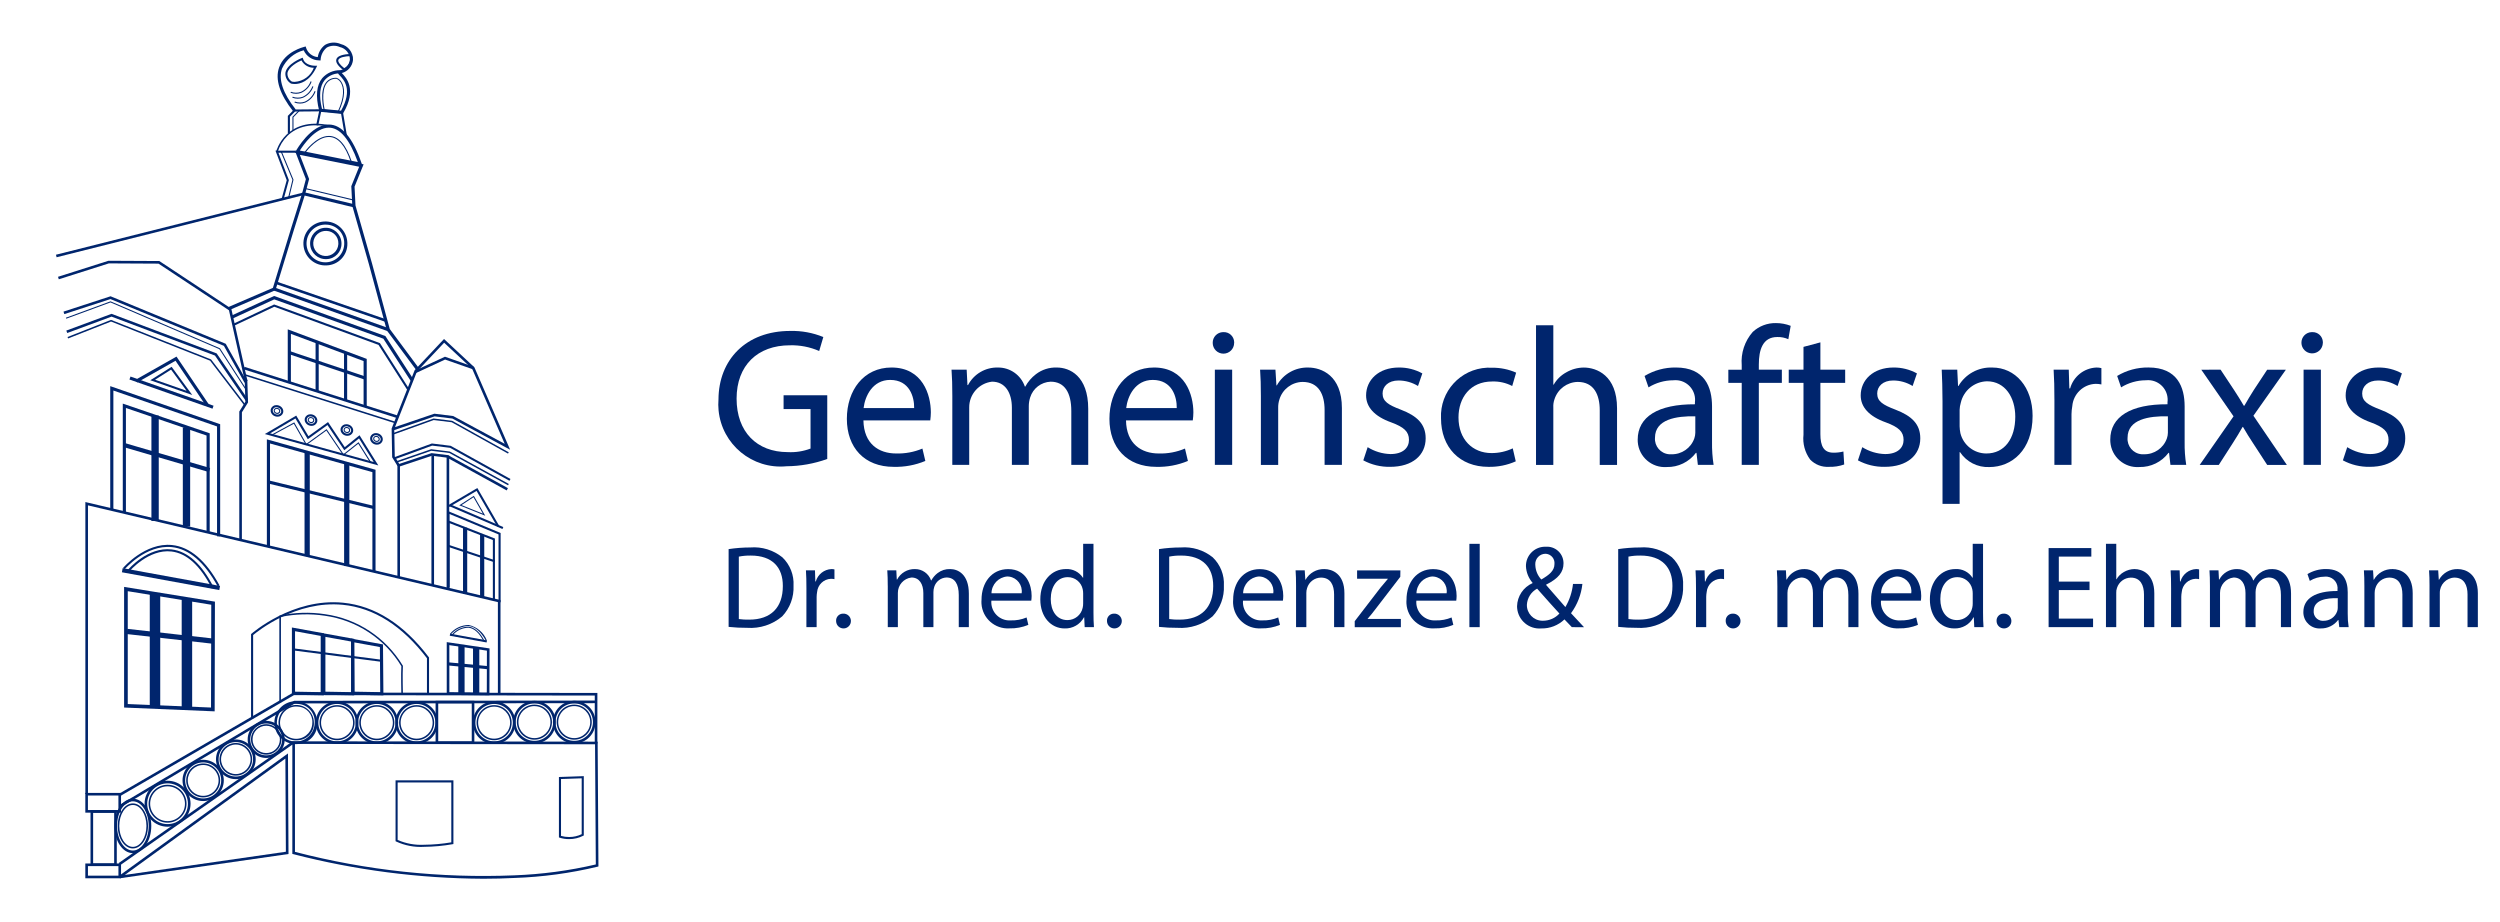 <?xml version="1.0" encoding="UTF-8"?> <svg xmlns="http://www.w3.org/2000/svg" xmlns:xlink="http://www.w3.org/1999/xlink" id="Ebene_1" version="1.1" viewBox="0 0 1920 708"><defs><style> .st0 { fill: none; } .st1 { clip-path: url(#clippath-1); } .st2 { fill: #00256d; } .st3 { clip-path: url(#clippath); } </style><clipPath id="clippath"><rect class="st0" x="43" y="32.77" width="1860" height="642.1"></rect></clipPath><clipPath id="clippath-1"><rect class="st0" x="43" y="32.77" width="1860" height="642.1"></rect></clipPath></defs><g id="Gruppe_2"><g class="st3"><g id="Gruppe_1"><path id="Pfad_1" class="st2" d="M635.32,352.5c-10.03,3.61-20.6,5.5-31.27,5.59-26.28,2.54-49.65-16.71-52.19-42.99-.27-2.78-.29-5.58-.07-8.37.15-30.36,21-52.57,55.14-52.57,8.69-.21,17.33,1.39,25.38,4.68l-3.17,10.73c-7.09-3.09-14.78-4.59-22.51-4.38-24.77,0-40.93,15.41-40.93,40.94s15.56,41.09,39.27,41.09c5.97.32,11.94-.6,17.52-2.72v-30.36h-20.7v-10.58h33.54v48.94Z"></path><path id="Pfad_2" class="st2" d="M663.11,322.89c.3,17.97,11.79,25.38,25.08,25.38,6.93.21,13.83-1.07,20.22-3.77l2.25,9.51c-7.7,3.21-15.98,4.75-24.32,4.53-22.51,0-35.95-14.81-35.95-36.86s12.99-39.43,34.29-39.43c23.87,0,30.21,20.99,30.21,34.44-.02,2.07-.17,4.13-.45,6.18l-51.33.02ZM702.07,313.38c.15-8.46-3.48-21.6-18.43-21.6-13.45,0-19.33,12.39-20.39,21.6h38.82Z"></path><path id="Pfad_3" class="st2" d="M731.38,303.71c0-7.55-.15-13.74-.61-19.79h11.63l.6,11.79h.45c4.47-8.49,13.37-13.7,22.96-13.45,9.34-.1,17.69,5.81,20.7,14.65h.3c2.02-3.71,4.8-6.95,8.16-9.51,4.62-3.55,10.34-5.37,16.16-5.14,9.67,0,24.02,6.34,24.02,31.72v43.05h-12.99v-41.39c0-14.04-5.13-22.51-15.86-22.51-7.27.3-13.56,5.13-15.73,12.08-.69,2.15-1.05,4.39-1.06,6.64v45.16h-12.99v-43.81c0-11.63-5.14-20.08-15.25-20.08-10.03,1.17-17.58,9.69-17.52,19.79v44.11h-12.99l.02-53.33Z"></path><path id="Pfad_4" class="st2" d="M864.77,322.89c.3,17.97,11.79,25.38,25.07,25.38,6.93.22,13.83-1.07,20.22-3.77l2.25,9.51c-7.7,3.21-15.98,4.75-24.32,4.53-22.51,0-35.95-14.81-35.95-36.86s12.99-39.43,34.26-39.43c23.87,0,30.21,20.99,30.21,34.44-.02,2.07-.17,4.13-.45,6.18l-51.3.02ZM903.74,313.38c.15-8.46-3.47-21.6-18.43-21.6-13.44,0-19.33,12.39-20.39,21.6h38.82Z"></path><path id="Pfad_5" class="st2" d="M947.82,263.38c0,4.55-3.69,8.23-8.23,8.23s-8.23-3.69-8.23-8.23h0c-.11-4.47,3.42-8.19,7.9-8.31.14,0,.27,0,.41,0,4.36-.16,8.01,3.25,8.17,7.61,0,.23,0,.47,0,.7M933.01,283.92h13.29v73.11h-13.29v-73.11Z"></path><path id="Pfad_6" class="st2" d="M968.35,303.71c0-7.55-.15-13.74-.6-19.79h11.79l.75,12.09h.3c4.88-8.71,14.17-14,24.15-13.74,10.11,0,25.84,6.04,25.84,31.12v43.65h-13.29v-42.12c0-11.79-4.38-21.6-16.92-21.6-8.28.14-15.5,5.65-17.82,13.59-.64,2-.94,4.08-.9,6.18v43.96h-13.29v-53.32Z"></path><path id="Pfad_7" class="st2" d="M1050.37,343.43c5.26,3.29,11.31,5.12,17.52,5.29,9.67,0,14.2-4.84,14.2-10.87,0-6.34-3.77-9.82-13.6-13.45-13.14-4.68-19.33-11.93-19.33-20.7,0-11.79,9.52-21.45,25.22-21.45,6.28-.06,12.47,1.5,17.97,4.53l-3.33,9.67c-4.5-2.77-9.68-4.23-14.96-4.23-7.86,0-12.24,4.53-12.24,9.97,0,6.04,4.38,8.76,13.9,12.38,12.69,4.84,19.19,11.18,19.19,22.06,0,12.84-9.97,21.9-27.34,21.9-7.16.13-14.24-1.58-20.55-4.98l3.34-10.12Z"></path><path id="Pfad_8" class="st2" d="M1164.1,354.31c-6.6,2.94-13.77,4.38-20.99,4.23-22.06,0-36.41-14.96-36.41-37.31-.96-20.5,14.88-37.89,35.38-38.84,1.3-.06,2.6-.05,3.89.02,6.34-.07,12.63,1.22,18.43,3.78l-3.02,10.27c-4.75-2.47-10.06-3.67-15.41-3.47-16.77,0-25.84,12.38-25.84,27.64,0,16.92,10.87,27.34,25.38,27.34,5.63.02,11.2-1.22,16.29-3.63l2.3,9.96Z"></path><path id="Pfad_9" class="st2" d="M1179.66,249.79h13.29v45.62h.3c2.25-3.94,5.54-7.18,9.51-9.36,4.12-2.43,8.81-3.73,13.6-3.77,9.82,0,25.53,6.04,25.53,31.27v43.51h-13.29v-41.99c0-11.79-4.38-21.75-16.92-21.75-8.18.16-15.34,5.5-17.83,13.29-.72,2.03-1.03,4.19-.9,6.34v44.11h-13.29v-107.25Z"></path><path id="Pfad_10" class="st2" d="M1303.96,357.03l-1.06-9.22h-.45c-5.27,7.01-13.59,11.06-22.35,10.87-11.47.84-21.45-7.77-22.3-19.24-.04-.58-.06-1.17-.05-1.75,0-17.68,15.73-27.34,43.95-27.2v-1.51c1.07-8.26-4.75-15.82-13.01-16.89-1.2-.16-2.41-.17-3.6-.03-6.72.02-13.31,1.9-19.03,5.44l-3.03-8.76c7.25-4.36,15.57-6.61,24.02-6.5,22.35,0,27.79,15.25,27.79,29.91v27.34c-.1,5.87.31,11.73,1.21,17.52l-12.09.02ZM1302,319.72c-14.5-.3-30.97,2.25-30.97,16.47-.51,6.49,4.35,12.17,10.84,12.68.56.04,1.13.05,1.7.01,7.93.21,15.08-4.74,17.68-12.23.47-1.36.72-2.79.75-4.23v-12.69Z"></path><path id="Pfad_11" class="st2" d="M1337.64,357.05v-63.01h-10.28v-10.11h10.28v-3.47c-.75-9.3,2.3-18.51,8.46-25.53,4.83-4.49,11.22-6.93,17.82-6.8,3.88-.01,7.72.7,11.33,2.11l-1.81,10.27c-2.66-1.18-5.55-1.75-8.46-1.68-11.33,0-14.2,9.97-14.2,21.15v3.93h17.68v10.11h-17.68v63.02h-13.14Z"></path><path id="Pfad_12" class="st2" d="M1398.06,262.93v20.99h19.03v10.11h-19.03v39.43c0,9.06,2.57,14.2,9.97,14.2,2.6.04,5.19-.27,7.71-.9l.61,9.97c-3.79,1.33-7.78,1.94-11.79,1.81-5.37.32-10.61-1.72-14.35-5.59-4.04-5.48-5.87-12.27-5.13-19.03v-39.88h-11.33v-10.11h11.33v-17.53l13-3.47Z"></path><path id="Pfad_13" class="st2" d="M1430.23,343.43c5.26,3.29,11.31,5.12,17.52,5.29,9.67,0,14.2-4.84,14.2-10.87,0-6.34-3.77-9.82-13.6-13.45-13.14-4.68-19.33-11.93-19.33-20.7,0-11.79,9.52-21.45,25.22-21.45,6.28-.06,12.47,1.5,17.97,4.53l-3.32,9.67c-4.5-2.77-9.68-4.23-14.96-4.23-7.86,0-12.24,4.53-12.24,9.97,0,6.04,4.38,8.76,13.9,12.38,12.69,4.84,19.19,11.18,19.19,22.06,0,12.84-9.97,21.9-27.34,21.9-7.16.13-14.24-1.58-20.55-4.98l3.34-10.12Z"></path><path id="Pfad_14" class="st2" d="M1491.84,307.79c0-9.37-.3-16.92-.6-23.87h11.93l.61,12.54h.3c5.37-9.18,15.36-14.64,25.98-14.2,17.68,0,30.97,14.96,30.97,37.16,0,26.29-16.01,39.28-33.23,39.28-9,.39-17.54-3.96-22.51-11.48h-.3v39.73h-13.14v-79.15ZM1504.98,327.27c.04,1.83.24,3.65.61,5.44,2.28,9.15,10.5,15.58,19.94,15.56,14.04,0,22.2-11.48,22.2-28.25,0-14.65-7.7-27.19-21.75-27.19-9.67.27-17.93,7.04-20.09,16.46-.53,1.77-.84,3.59-.9,5.44v12.54Z"></path><path id="Pfad_15" class="st2" d="M1577.78,306.73c0-8.61-.15-16.01-.6-22.81h11.63l.45,14.35h.61c2.56-9.15,10.72-15.62,20.22-16.01,1.27-.02,2.55.14,3.78.45v12.54c-1.49-.32-3.01-.47-4.53-.45-9.39.38-17.03,7.7-17.82,17.07-.37,2.04-.58,4.11-.61,6.18v38.97h-13.14l.02-50.29Z"></path><path id="Pfad_16" class="st2" d="M1666.9,357.03l-1.06-9.22h-.45c-5.27,7.01-13.59,11.06-22.35,10.87-11.47.84-21.46-7.77-22.3-19.25-.04-.58-.06-1.16-.06-1.75,0-17.68,15.73-27.34,43.96-27.2v-1.51c1.07-8.26-4.75-15.82-13.01-16.89-1.2-.16-2.41-.17-3.6-.03-6.72.02-13.31,1.9-19.03,5.44l-3.02-8.76c7.24-4.36,15.56-6.61,24.02-6.5,22.35,0,27.8,15.25,27.8,29.91v27.34c-.1,5.87.31,11.73,1.21,17.52l-12.08.02ZM1664.94,319.72c-14.5-.3-30.97,2.25-30.97,16.47-.51,6.49,4.35,12.17,10.84,12.68.57.04,1.14.05,1.7,0,7.93.21,15.08-4.74,17.68-12.23.47-1.36.72-2.79.75-4.23v-12.69Z"></path><path id="Pfad_17" class="st2" d="M1705.41,283.92l10.42,15.73c2.72,4.08,4.99,7.86,7.4,11.93h.45c2.42-4.38,4.84-8.16,7.25-12.08l10.27-15.56h14.35l-24.93,35.34,25.68,37.77h-15.1l-10.72-16.47c-2.87-4.23-5.29-8.31-7.86-12.69h-.3c-2.42,4.38-4.99,8.31-7.71,12.69l-10.58,16.47h-14.65l25.98-37.31-24.77-35.8,14.82-.02Z"></path><path id="Pfad_18" class="st2" d="M1783.95,263.38c-.12,4.55-3.9,8.14-8.44,8.02-4.38-.11-7.91-3.64-8.02-8.02-.12-4.47,3.41-8.19,7.89-8.31.14,0,.28,0,.42,0,4.34-.17,7.99,3.21,8.16,7.55,0,.25,0,.5,0,.75M1769.15,283.92h13.29v73.11h-13.29v-73.11Z"></path><path id="Pfad_19" class="st2" d="M1802.68,343.43c5.27,3.29,11.32,5.12,17.52,5.29,9.67,0,14.2-4.84,14.2-10.87,0-6.34-3.78-9.82-13.6-13.45-13.14-4.68-19.33-11.93-19.33-20.7,0-11.79,9.51-21.45,25.22-21.45,6.28-.06,12.47,1.5,17.97,4.53l-3.32,9.67c-4.49-2.77-9.67-4.23-14.95-4.23-7.86,0-12.24,4.53-12.24,9.97,0,6.04,4.38,8.76,13.9,12.38,12.69,4.84,19.18,11.18,19.18,22.06,0,12.84-9.97,21.9-27.34,21.9-7.16.13-14.24-1.58-20.55-4.98l3.33-10.12Z"></path><path id="Pfad_20" class="st2" d="M559.57,421.71c5.52-.83,11.09-1.25,16.68-1.26,8.87-.72,17.67,1.99,24.61,7.57,5.91,5.67,9.04,13.64,8.57,21.81.41,8.73-2.74,17.24-8.75,23.59-7.47,6.31-17.11,9.45-26.86,8.75-4.76.03-9.51-.21-14.24-.72v-59.74ZM567.43,475.43c2.63.36,5.28.51,7.93.45,16.77,0,25.86-9.37,25.86-25.78.09-14.33-8.02-23.43-24.61-23.43-3.08-.05-6.17.22-9.19.81v47.95Z"></path><path id="Pfad_21" class="st2" d="M619.33,451.64c0-5.14-.09-9.55-.37-13.61h6.94l.27,8.56h.36c1.53-5.46,6.41-9.32,12.08-9.55.76,0,1.51.08,2.25.27v7.48c-.89-.19-1.8-.28-2.71-.27-5.6.24-10.15,4.6-10.62,10.18-.22,1.22-.34,2.46-.36,3.7v23.25h-7.86l.02-30.01Z"></path><path id="Pfad_22" class="st2" d="M642.13,476.95c-.19-2.94,2.03-5.47,4.97-5.67.15,0,.29-.01.44-.01,3.14-.16,5.81,2.26,5.96,5.4.15,3.14-2.26,5.81-5.4,5.96-3.14.16-5.81-2.26-5.96-5.4,0-.09,0-.19,0-.29"></path><path id="Pfad_23" class="st2" d="M681.79,449.83c0-4.49-.09-8.2-.36-11.79h6.94l.36,7.03h.27c2.67-5.06,7.98-8.17,13.7-8.02,5.57-.06,10.55,3.47,12.36,8.74h.18c1.21-2.21,2.87-4.15,4.87-5.68,2.76-2.11,6.17-3.2,9.64-3.06,5.77,0,14.33,3.79,14.33,18.92v25.68h-7.75v-24.71c0-8.38-3.07-13.43-9.46-13.43-4.33.18-8.09,3.07-9.37,7.21-.41,1.28-.62,2.62-.63,3.97v26.96h-7.75v-26.13c0-6.94-3.07-11.99-9.1-11.99-5.98.7-10.48,5.77-10.46,11.79v26.32h-7.75v-31.81Z"></path><path id="Pfad_24" class="st2" d="M761.38,461.29c-.68,7.69,5,14.47,12.69,15.15.76.07,1.52.07,2.27.02,4.14.13,8.26-.64,12.08-2.25l1.35,5.68c-4.59,1.91-9.54,2.83-14.51,2.7-11.16.7-20.78-7.78-21.49-18.94-.06-1.02-.05-2.04.04-3.05,0-13.16,7.75-23.52,20.46-23.52,14.24,0,18.02,12.52,18.02,20.55-.01,1.24-.1,2.47-.27,3.7l-30.65-.03ZM784.63,455.61c.88-6.17-3.41-11.89-9.58-12.77-.47-.07-.94-.1-1.42-.11-6.78.5-12.05,6.09-12.17,12.88h23.16Z"></path><path id="Pfad_25" class="st2" d="M839.79,417.66v52.72c0,3.88.09,8.29.36,11.27h-7.12l-.36-7.57h-.18c-2.9,5.47-8.68,8.8-14.87,8.56-10.54,0-18.66-8.92-18.66-22.17-.09-14.51,8.92-23.43,19.56-23.43,5.27-.32,10.3,2.23,13.16,6.67h.18v-26.05h7.94ZM831.86,455.78c.02-1.12-.11-2.24-.36-3.34-1.17-5.38-5.94-9.22-11.45-9.19-8.2,0-13.07,7.21-13.07,16.85,0,8.83,4.32,16.13,12.89,16.13,5.62-.02,10.47-3.96,11.63-9.46.26-1.12.38-2.27.36-3.43v-7.56Z"></path><path id="Pfad_26" class="st2" d="M850.16,476.95c-.19-2.94,2.03-5.47,4.97-5.67.15,0,.29-.01.44-.01,3.14-.16,5.81,2.26,5.96,5.4.15,3.14-2.26,5.81-5.4,5.96-3.14.16-5.81-2.26-5.96-5.4,0-.09,0-.19,0-.29"></path><path id="Pfad_27" class="st2" d="M890.09,421.71c5.52-.83,11.09-1.25,16.68-1.26,8.87-.72,17.67,1.99,24.6,7.57,5.91,5.67,9.04,13.64,8.57,21.81.41,8.72-2.75,17.24-8.75,23.59-7.46,6.31-17.1,9.45-26.85,8.75-4.76.03-9.51-.21-14.24-.72v-59.74ZM897.95,475.43c2.63.36,5.28.51,7.93.45,16.77,0,25.86-9.37,25.86-25.78.09-14.33-8.02-23.43-24.6-23.43-3.08-.05-6.17.22-9.19.81v47.95Z"></path><path id="Pfad_28" class="st2" d="M954.63,461.29c-.68,7.69,5,14.47,12.69,15.15.75.07,1.51.07,2.27.02,4.14.13,8.26-.64,12.08-2.25l1.35,5.68c-4.59,1.91-9.54,2.83-14.51,2.7-11.17.7-20.79-7.78-21.49-18.95-.06-1.01-.05-2.03.04-3.04,0-13.16,7.75-23.52,20.46-23.52,14.24,0,18.02,12.52,18.02,20.55-.01,1.24-.1,2.47-.27,3.7l-30.63-.03ZM977.88,455.61c.88-6.17-3.41-11.89-9.58-12.77-.47-.07-.94-.1-1.41-.11-6.78.5-12.05,6.09-12.17,12.88h23.16Z"></path><path id="Pfad_29" class="st2" d="M995.37,449.83c0-4.49-.09-8.2-.36-11.79h7.03l.45,7.21h.18c2.91-5.2,8.47-8.36,14.42-8.2,6.04,0,15.42,3.61,15.42,18.56v26.05h-7.93v-25.15c0-7.03-2.62-12.92-10.11-12.92-4.94.08-9.26,3.37-10.64,8.12-.39,1.19-.58,2.44-.56,3.7v26.22h-7.9v-31.8Z"></path><path id="Pfad_30" class="st2" d="M1040.43,477.06l19.74-25.68c1.89-2.34,3.69-4.41,5.67-6.74v-.19h-23.59v-6.4h33.26l-.09,4.95-19.47,25.33c-1.8,2.43-3.61,4.59-5.59,6.85v.18h25.5v6.31h-35.42l-.02-4.61Z"></path><path id="Pfad_31" class="st2" d="M1087.76,461.29c-.68,7.69,5,14.47,12.69,15.15.76.07,1.52.07,2.27.02,4.14.13,8.26-.64,12.08-2.25l1.35,5.68c-4.59,1.91-9.54,2.83-14.51,2.7-11.17.7-20.79-7.78-21.49-18.95-.06-1.01-.05-2.03.04-3.04,0-13.16,7.75-23.52,20.46-23.52,14.24,0,18.02,12.52,18.02,20.55-.01,1.24-.1,2.47-.27,3.7l-30.64-.03ZM1111.01,455.61c.88-6.17-3.41-11.89-9.58-12.77-.47-.07-.94-.1-1.41-.11-6.78.5-12.05,6.09-12.17,12.88h23.16Z"></path><rect id="Rechteck_6" class="st2" x="1128.49" y="417.66" width="7.93" height="63.99"></rect><path id="Pfad_32" class="st2" d="M1207.18,481.65c-1.68-1.68-3.34-3.43-5.68-5.95-4.76,4.58-11.15,7.07-17.75,6.94-9.46.81-17.78-6.2-18.59-15.66-.04-.46-.06-.92-.06-1.38.19-7.72,4.82-14.64,11.89-17.75v-.29c-3.07-3.55-4.85-8.02-5.06-12.7-.14-8.14,6.35-14.84,14.48-14.98.31,0,.62,0,.93.01,6.97-.44,12.97,4.85,13.41,11.82.02.36.03.72.02,1.07,0,6.4-3.7,11.45-13.34,16.23v.27c5.13,5.94,10.9,12.61,14.78,16.95,3.19-5.44,5.18-11.49,5.86-17.75h7.21c-.87,8.13-3.89,15.88-8.74,22.47,3.25,3.42,6.4,6.85,10,10.73l-9.37-.02ZM1197.63,471.19c-3.61-3.97-10.36-11.36-17.12-19.1-4.6,2.46-7.58,7.15-7.86,12.36-.16,6.61,5.07,12.11,11.69,12.27.25,0,.5,0,.75,0,4.76,0,9.31-1.99,12.52-5.5M1179.13,434.14c.18,4.07,1.81,7.94,4.59,10.91,6.13-3.52,10.11-6.74,10.11-11.9.39-3.93-2.48-7.44-6.41-7.83-.21-.02-.41-.03-.62-.03-4.37.11-7.82,3.74-7.71,8.1,0,.24.02.49.05.73"></path><path id="Pfad_33" class="st2" d="M1242.77,421.71c5.52-.83,11.09-1.25,16.68-1.26,8.87-.72,17.67,1.99,24.6,7.57,5.91,5.67,9.04,13.64,8.57,21.81.41,8.72-2.74,17.24-8.75,23.59-7.47,6.31-17.11,9.45-26.86,8.75-4.76.03-9.51-.21-14.24-.72v-59.74ZM1250.64,475.43c2.63.36,5.28.51,7.93.45,16.77,0,25.86-9.37,25.86-25.78.09-14.33-8.02-23.43-24.6-23.43-3.08-.05-6.17.22-9.19.81v47.95Z"></path><path id="Pfad_34" class="st2" d="M1302.53,451.64c0-5.14-.09-9.55-.36-13.61h6.94l.27,8.56h.36c1.53-5.46,6.41-9.32,12.08-9.55.76-.01,1.51.08,2.25.27v7.48c-.89-.19-1.79-.28-2.7-.27-5.61.23-10.17,4.59-10.64,10.18-.22,1.22-.34,2.46-.36,3.7v23.25h-7.86l.02-30.01Z"></path><path id="Pfad_35" class="st2" d="M1325.34,476.95c-.19-2.94,2.03-5.47,4.97-5.67.15,0,.29-.01.44-.01,3.14-.16,5.81,2.26,5.96,5.4.15,3.14-2.26,5.81-5.4,5.96-3.14.16-5.81-2.26-5.96-5.4,0-.09,0-.19,0-.29"></path><path id="Pfad_36" class="st2" d="M1365,449.83c0-4.49-.09-8.2-.36-11.79h6.94l.36,7.03h.27c2.67-5.06,7.98-8.17,13.7-8.02,5.57-.06,10.55,3.47,12.36,8.74h.18c1.21-2.21,2.87-4.15,4.87-5.68,2.76-2.11,6.17-3.2,9.64-3.06,5.77,0,14.33,3.79,14.33,18.92v25.68h-7.75v-24.71c0-8.38-3.07-13.43-9.46-13.43-4.33.18-8.09,3.07-9.37,7.21-.41,1.28-.62,2.62-.63,3.97v26.96h-7.75v-26.13c0-6.94-3.06-11.99-9.1-11.99-5.99.68-10.5,5.77-10.46,11.79v26.32h-7.76v-31.81Z"></path><path id="Pfad_37" class="st2" d="M1444.59,461.29c-.68,7.69,5,14.47,12.69,15.15.76.07,1.52.07,2.27.02,4.14.13,8.26-.64,12.08-2.25l1.35,5.68c-4.59,1.91-9.54,2.83-14.51,2.7-11.17.7-20.79-7.78-21.49-18.95-.06-1.01-.05-2.03.04-3.04,0-13.16,7.75-23.52,20.46-23.52,14.24,0,18.02,12.52,18.02,20.55-.01,1.24-.1,2.47-.27,3.7l-30.64-.03ZM1467.84,455.61c.88-6.17-3.41-11.89-9.58-12.77-.47-.07-.94-.1-1.42-.11-6.78.5-12.05,6.09-12.17,12.88h23.16Z"></path><path id="Pfad_38" class="st2" d="M1522.98,417.66v52.72c0,3.88.09,8.29.36,11.27h-7.1l-.36-7.57h-.2c-2.9,5.47-8.68,8.8-14.87,8.56-10.55,0-18.66-8.92-18.66-22.17-.09-14.51,8.92-23.43,19.56-23.43,5.27-.32,10.3,2.23,13.16,6.67h.18v-26.05h7.93ZM1515.05,455.78c.01-1.12-.11-2.24-.36-3.34-1.17-5.38-5.94-9.22-11.45-9.19-8.2,0-13.07,7.21-13.07,16.85,0,8.83,4.32,16.13,12.89,16.13,5.62-.02,10.47-3.96,11.63-9.46.26-1.12.38-2.27.36-3.43v-7.56Z"></path><path id="Pfad_39" class="st2" d="M1533.37,476.95c-.19-2.94,2.03-5.47,4.97-5.67.15,0,.29-.01.44-.01,3.14-.16,5.81,2.26,5.96,5.4.15,3.14-2.26,5.81-5.4,5.96-3.14.16-5.81-2.26-5.96-5.4,0-.09,0-.19,0-.29"></path><path id="Pfad_40" class="st2" d="M1604.76,453.17h-23.59v21.9h26.31v6.58h-34.15v-60.75h32.81v6.58h-24.97v19.2h23.59v6.49Z"></path><path id="Pfad_41" class="st2" d="M1617.37,417.66h7.93v27.22h.19c1.34-2.35,3.31-4.28,5.68-5.59,2.46-1.44,5.26-2.22,8.11-2.25,5.86,0,15.23,3.61,15.23,18.66v25.95h-7.93v-25.06c0-7.03-2.62-12.98-10.11-12.98-4.88.1-9.15,3.28-10.63,7.93-.44,1.21-.63,2.5-.56,3.79v26.32h-7.9v-64Z"></path><path id="Pfad_42" class="st2" d="M1667.4,451.64c0-5.14-.09-9.55-.36-13.61h6.92l.27,8.56h.36c1.53-5.46,6.41-9.32,12.08-9.55.76-.01,1.51.08,2.25.27v7.48c-.89-.19-1.79-.28-2.7-.27-5.61.23-10.17,4.59-10.64,10.18-.22,1.22-.34,2.46-.36,3.7v23.25h-7.86l.04-30.01Z"></path><path id="Pfad_43" class="st2" d="M1697.23,449.83c0-4.49-.09-8.2-.36-11.79h6.94l.36,7.03h.27c2.67-5.06,7.98-8.17,13.7-8.02,5.57-.06,10.55,3.47,12.36,8.74h.18c1.21-2.21,2.87-4.15,4.87-5.68,2.76-2.11,6.17-3.2,9.64-3.06,5.77,0,14.33,3.79,14.33,18.92v25.68h-7.77v-24.71c0-8.38-3.07-13.43-9.46-13.43-4.33.18-8.09,3.07-9.37,7.21-.41,1.28-.62,2.62-.63,3.97v26.96h-7.75v-26.13c0-6.94-3.06-11.99-9.1-11.99-5.99.68-10.5,5.77-10.46,11.79v26.32h-7.75v-31.81Z"></path><path id="Pfad_44" class="st2" d="M1796.56,481.65l-.63-5.5h-.27c-3.14,4.19-8.11,6.6-13.34,6.49-6.84.51-12.8-4.63-13.31-11.47-.03-.35-.04-.7-.03-1.05,0-10.55,9.37-16.29,26.22-16.23v-.9c.65-4.92-2.81-9.44-7.73-10.09-.73-.1-1.46-.1-2.19-.02-4.01.01-7.94,1.14-11.35,3.25l-1.8-5.23c4.32-2.6,9.28-3.94,14.33-3.88,13.34,0,16.59,9.1,16.59,17.84v16.29c-.06,3.5.18,7,.72,10.46l-7.21.04ZM1795.39,459.39c-8.65-.19-18.47,1.35-18.47,9.82-.32,3.86,2.56,7.25,6.42,7.56.35.03.71.03,1.06,0,4.73.13,9-2.83,10.55-7.3.28-.81.43-1.67.45-2.53v-7.57Z"></path><path id="Pfad_45" class="st2" d="M1815.83,449.83c0-4.49-.09-8.2-.36-11.79h7.03l.44,7.21h.18c2.91-5.2,8.47-8.36,14.42-8.2,6.04,0,15.41,3.61,15.41,18.56v26.05h-7.92v-25.15c0-7.03-2.62-12.92-10.11-12.92-4.94.08-9.25,3.37-10.63,8.12-.39,1.19-.58,2.44-.56,3.7v26.22h-7.9v-31.8Z"></path><path id="Pfad_46" class="st2" d="M1865.87,449.83c0-4.49-.1-8.2-.36-11.79h7.03l.44,7.21h.18c2.91-5.2,8.46-8.36,14.42-8.2,6.04,0,15.41,3.61,15.41,18.56v26.05h-7.93v-25.15c0-7.03-2.62-12.92-10.11-12.92-6.31.26-11.26,5.48-11.18,11.79v26.22h-7.93l.02-31.78Z"></path></g></g></g><path id="Pfad_47" class="st2" d="M219.17,582.58l.38,71.55-123.69,17.82,123.31-89.37ZM91.37,672.7l.74,1.8,129.46-18.62-.41-77.24-129.79,94.05Z"></path><path id="Pfad_48" class="st2" d="M67.57,609.79h-2.01v-224.22l1.24.29,317.59,74.98v71.76h-2.01v-70.17l-314.81-74.31v221.68Z"></path><path id="Pfad_49" class="st2" d="M92.2,611.46l-1.01-1.74,134.06-77.88,233.54.35v38.79h-2.01v-36.79l-230.99-.34-133.59,77.61Z"></path><path id="Pfad_50" class="st2" d="M67.54,665.17h23.42v7.34h-23.42v-7.34ZM65.53,674.52h27.43v-11.36h-27.43v11.36Z"></path><path id="Pfad_51" class="st2" d="M92.95,624.12h-27.42v-15.16h27.42v15.16ZM67.52,622.11h23.42v-11.16h-23.42v11.16Z"></path><path id="Pfad_52" class="st2" d="M89.68,665.07h-20.16v-42.82h20.17v42.82ZM71.53,663.06h16.15v-38.81h-16.15v38.81Z"></path><g id="Gruppe_4"><g class="st1"><g id="Gruppe_3"><path id="Pfad_53" class="st2" d="M370.79,674.87c-49.1-.26-97.98-6.6-145.52-18.88l-.76-.19v-83.92l-132.24,92.61-1.15-1.65,133.4-93.42v-.11h1.01l233.46.27.61,95.85-.74.21c-20.93,5.02-42.32,7.91-63.84,8.63-7.25.37-15.35.61-24.24.61M226.52,654.23c54.94,14.28,111.69,20.36,168.41,18.03,21.1-.77,42.09-3.57,62.65-8.36l-.59-92.3-230.46-.27v82.91Z"></path><path id="Pfad_54" class="st2" d="M92.81,619.89l-1.03-1.72,134.13-79.95h.28l231.46-.2v2.01l-231.19.2-133.65,79.67Z"></path><path id="Pfad_55" class="st2" d="M325.73,650.38c-7.41.43-14.8-.98-21.53-4.11l-.41-.24v-46.71h44.43v48.91l-.65.13c-7.21,1.27-14.52,1.94-21.84,2.01M305.39,645.09c6.4,2.8,13.36,4.06,20.33,3.68,7-.06,13.98-.69,20.88-1.86v-45.97h-41.21v44.15Z"></path><path id="Pfad_56" class="st2" d="M437.07,644.44h0c-2.48.03-4.95-.34-7.3-1.12l-.52-.2v-46.38l19.1-.66v45.56l-.44.22c-3.35,1.71-7.06,2.6-10.82,2.58M430.86,641.97c2.02.58,4.12.87,6.23.86,3.34.01,6.65-.73,9.65-2.19v-42.9l-15.88.56v43.66Z"></path><path id="Pfad_57" class="st2" d="M194.42,551.58h-1.61v-64.59l.27-.24c.31-.28,31.6-27.67,70.35-23.87,24.48,2.39,46.66,16.48,65.92,41.88l.16.21v28.22h-1.61v-27.67c-18.94-24.88-40.68-38.69-64.62-41.03-36.14-3.55-65.75,20.6-68.87,23.24v63.86Z"></path><path id="Pfad_58" class="st2" d="M215.74,538.62h-1.21v-65.8l.45-.11c11.34-2.41,23.02-2.77,34.49-1.04,24.9,3.45,46.9,17.97,59.86,39.51l.11.16v.2c-.4,5.34,0,21.69,0,21.85h-1.21c0-.66-.39-16.2,0-21.77-12.79-21.12-34.41-35.36-58.86-38.75-11.17-1.66-22.54-1.35-33.6.9l-.02,64.86Z"></path><path id="Pfad_59" class="st2" d="M164.87,546.32l-69.56-2.93v-92.65l69.76,11.32-.21,84.26ZM98.13,540.7l63.93,2.69.19-78.95-64.13-10.4v86.66Z"></path><rect id="Rechteck_8" class="st2" x="115.02" y="455.39" width="8.04" height="87.65"></rect><rect id="Rechteck_9" class="st2" x="139.54" y="459.41" width="8.04" height="85.44"></rect><rect id="Rechteck_10" class="st2" x="128.5" y="455.47" width="4.02" height="66.38" transform="translate(-369.69 563.63) rotate(-83.57)"></rect><path id="Pfad_60" class="st2" d="M375.86,533.98l-32.77-.39v-40.44l32.87,4.84-.1,36ZM345.1,531.59l28.76.35.09-32.24-28.86-4.23.02,36.13Z"></path><rect id="Rechteck_11" class="st2" x="351.98" y="495.55" width="4.82" height="36.65"></rect><rect id="Rechteck_12" class="st2" x="363.28" y="497.23" width="4.82" height="35.72"></rect><rect id="Rechteck_13" class="st2" x="357.97" y="495.98" width="2.41" height="30.69" transform="translate(-183.97 820.28) rotate(-84.55)"></rect><rect id="Rechteck_14" class="st2" x="129.69" y="406.72" width="3.22" height="76.03" transform="translate(-329.79 493.94) rotate(-79.64)"></rect><path id="Pfad_61" class="st2" d="M162.75,451.93c-8.86-17.47-19.32-27.02-31.09-28.38-17.55-2.03-32.17,15.1-32.31,15.27l-1.23-1.03c.62-.74,15.34-17.97,33.7-15.83,12.36,1.43,23.22,11.27,32.34,29.25l-1.4.73Z"></path><path id="Pfad_62" class="st2" d="M167.18,450.35c-10.21-18.68-22.08-28.84-35.28-30.17-19.82-2.01-36.02,16.85-36.18,17.04l-1.22-1.04c.16-.2,16.92-19.69,37.57-17.6,13.75,1.4,26.04,11.79,36.51,31l-1.39.77Z"></path><rect id="Rechteck_15" class="st2" x="358.88" y="475.61" width="1.61" height="28.77" transform="translate(-186.99 755.74) rotate(-79.64)"></rect><path id="Pfad_63" class="st2" d="M371.5,492.76c-3.34-6.59-7.27-10.18-11.69-10.67-4.69.06-9.12,2.16-12.14,5.75l-.62-.52c3.17-3.82,7.88-6.03,12.85-6.03,4.7.56,8.85,4.29,12.32,11.13l-.72.35Z"></path><path id="Pfad_64" class="st2" d="M373.17,492.16c-3.85-7.04-8.31-10.86-13.28-11.37-5.25.09-10.2,2.42-13.61,6.41l-.61-.52c3.55-4.23,8.78-6.67,14.31-6.69,6.31,1.37,11.52,5.79,13.9,11.79l-.7.38Z"></path><path id="Pfad_65" class="st2" d="M248.71,534.02l-24.53-.44v-51.67l24.53,4.46v47.66ZM226.59,531.21l19.7.36v-43.2l-19.7-3.59v46.43Z"></path><path id="Pfad_66" class="st2" d="M272.03,534.02l-24.53-.44v-47.36l24.53,4.45v43.35ZM249.91,531.21l19.7.36v-38.88l-19.7-3.58v42.1Z"></path><path id="Pfad_67" class="st2" d="M294.46,534.02l-24.53-.44-.32-43.14,24.53,4.47.32,39.12ZM272.32,531.21l19.7.36-.28-34.65-19.7-3.58.28,37.88Z"></path><rect id="Rechteck_16" class="st2" x="258.66" y="469.38" width="1.61" height="67.51" transform="translate(-272.75 696.02) rotate(-82.64)"></rect><path id="Pfad_68" class="st2" d="M169.1,411.89h-2.42v-84.38l-79.61-27.58v91.06h-2.41v-94.44l84.43,29.25v86.09Z"></path><path id="Pfad_69" class="st2" d="M161.05,408.68h-2.42v-74.19l-61.92-21.15v80.32h-2.41v-83.69l66.75,22.8v75.91Z"></path><rect id="Rechteck_17" class="st2" x="116.29" y="319.15" width="5.63" height="80.95"></rect><rect id="Rechteck_18" class="st2" x="140.41" y="328.26" width="5.63" height="76.13"></rect><rect id="Rechteck_19" class="st2" x="126.35" y="316.96" width="3.22" height="68.73" transform="translate(-245.16 375.44) rotate(-73.68)"></rect><path id="Pfad_70" class="st2" d="M288.41,439.11h-2.41v-76.5l-78.63-22.01v79.47h-2.42v-82.65l83.46,23.35v78.34Z"></path><rect id="Rechteck_20" class="st2" x="233.89" y="347.02" width="4.02" height="80.04"></rect><rect id="Rechteck_21" class="st2" x="264.28" y="356.16" width="4.02" height="78.55"></rect><rect id="Rechteck_22" class="st2" x="245.4" y="337.66" width="2.42" height="84.59" transform="translate(-180.76 530.08) rotate(-76.37)"></rect><path id="Pfad_71" class="st2" d="M281.65,311.91h-2.41v-34.61l-55.83-20.89v37.33h-2.42v-40.81l60.66,22.7v36.29Z"></path><rect id="Rechteck_23" class="st2" x="242.36" y="262.66" width="2.41" height="37.87"></rect><rect id="Rechteck_24" class="st2" x="264.21" y="270.83" width="2.41" height="36.39"></rect><rect id="Rechteck_25" class="st2" x="249.81" y="249.59" width="2.42" height="61.79" transform="translate(-94.77 429.18) rotate(-71.44)"></rect><path id="Pfad_72" class="st2" d="M384.48,462.56h-1.61v-52.14l-37.66-15.68v56.11h-1.61v-58.52l40.88,17.02v53.21Z"></path><path id="Pfad_73" class="st2" d="M380.12,460.57h-1.61v-45.83l-33.29-12.96v51.11h-1.61v-53.48l36.51,14.2v46.95Z"></path><rect id="Rechteck_26" class="st2" x="355.6" y="405.24" width="3.22" height="50.88"></rect><rect id="Rechteck_27" class="st2" x="368.69" y="410.88" width="3.22" height="47.93"></rect><rect id="Rechteck_28" class="st2" x="361.21" y="406.27" width="1.61" height="37.71" transform="translate(-155.77 634.13) rotate(-71.57)"></rect><path id="Pfad_74" class="st2" d="M307.21,443.12h-2.01v-86.37l26.23-8.75,12.61,1.53,46.06,25.36-.97,1.76-45.74-25.17-11.79-1.43-24.43,8.14.03,84.91Z"></path><rect id="Rechteck_29" class="st2" x="331.34" y="349.84" width="2.01" height="99.72"></rect><rect id="Rechteck_30" class="st2" x="342.99" y="349.84" width="2.01" height="102.66"></rect><path id="Pfad_75" class="st2" d="M290.56,357.46l-87.18-24.11,24.11-14.18,9.41,15.82,15.04-10.83,12.84,19.26,11.35-9.13,14.43,23.17ZM207.46,332.82l79.55,21.99-11.29-18.12-11.31,9.09-12.92-19.34-15.11,10.88-9.49-15.95-19.43,11.44Z"></path><path id="Pfad_76" class="st2" d="M284.15,355.15l-8.99-14.37-11.51,9.1-13.01-19.18-15.57,11.28-9.41-16.53-16.01,8.66-.38-.71,16.7-9.03,9.35,16.43,15.52-11.23,12.99,19.15,11.54-9.13,9.49,15.13-.71.42Z"></path><path id="Pfad_77" class="st2" d="M390.17,372.69l-45.13-24.81-13.82-1.68-26.7,9.21-.39-1.12,26.96-9.3,14.33,1.77.1.06,45.24,24.86-.58,1.01Z"></path><path id="Pfad_78" class="st2" d="M390.15,348.36l-43.25-24.07-13.82-1.68-30.96,11.14-.41-1.12,31.23-11.23,14.33,1.77.11.06,43.35,24.15-.59.98Z"></path><path id="Pfad_79" class="st2" d="M391.26,369.24l-45.63-25.32-13.73-1.68-28.64,10.45-.56-1.51,29-10.59,14.42,1.79,45.91,25.48-.76,1.39Z"></path><path id="Pfad_80" class="st2" d="M305.34,358l-4.16-6.8-.41-22.05,17.7-44.87,22.53-23.92,23.34,21.73,27.44,63.3-44.34-23.94-13.66-1.68-30.98,10.54.38,20.3,3.88,6.34-1.71,1.04ZM333.57,317.72l14.49,1.79.16.09,39.39,21.27-24.96-57.59-21.56-20.08-20.89,22.19-16.82,42.61,30.18-10.27Z"></path><path id="Pfad_81" class="st2" d="M185.78,414.85h-2.01v-98.8l4.68-7.49-.53-16.85,2.01-.06.56,17.46-4.7,7.52-.02,98.23Z"></path><path id="Pfad_82" class="st2" d="M319.63,286.42l-.84-1.83,22.95-10.63,22.1,7.78-.67,1.89-21.34-7.5-22.2,10.28Z"></path><path id="Pfad_83" class="st2" d="M188.08,292.97l-12.24-54.69-54.09-35.8-38.14-.2-38.45,12.22-.61-1.92,38.75-12.31,39.06.2,55.27,36.58,12.42,55.48-1.97.44Z"></path><path id="Pfad_84" class="st2" d="M364.3,571.39h-29.77v-33.17h29.77v33.17ZM336.56,569.38h25.74v-29.16h-25.74v29.16Z"></path><path id="Pfad_85" class="st2" d="M379.48,571.39c-9.05,0-16.38-7.34-16.38-16.38s7.34-16.38,16.38-16.38,16.38,7.34,16.38,16.38c-.01,9.04-7.34,16.37-16.38,16.38M379.48,540.63c-7.94,0-14.37,6.43-14.37,14.37s6.43,14.37,14.37,14.37,14.37-6.43,14.37-14.37c0-7.93-6.44-14.36-14.37-14.37"></path><path id="Pfad_86" class="st2" d="M379.48,568.51c-7.44,0-13.48-6.04-13.48-13.48s6.04-13.48,13.48-13.48,13.48,6.04,13.48,13.48h0c-.02,7.44-6.04,13.46-13.48,13.48M379.48,542.71c-6.79,0-12.29,5.5-12.29,12.29,0,6.79,5.5,12.29,12.29,12.29,6.79,0,12.29-5.5,12.29-12.29h0c0-6.79-5.51-12.29-12.29-12.29"></path><path id="Pfad_87" class="st2" d="M319.97,571.39c-9.05,0-16.38-7.34-16.38-16.38,0-9.05,7.34-16.38,16.38-16.38s16.38,7.34,16.38,16.38c-.01,9.04-7.34,16.37-16.38,16.38M319.97,540.63c-7.94,0-14.37,6.43-14.37,14.37,0,7.94,6.43,14.37,14.37,14.37s14.37-6.43,14.37-14.37c0-7.93-6.44-14.36-14.37-14.37"></path><path id="Pfad_88" class="st2" d="M319.97,568.51c-7.44,0-13.48-6.04-13.48-13.48,0-7.44,6.04-13.48,13.48-13.48s13.48,6.04,13.48,13.48h0c-.02,7.44-6.04,13.46-13.48,13.48M319.97,542.71c-6.79,0-12.29,5.5-12.29,12.29s5.5,12.29,12.29,12.29c6.79,0,12.29-5.5,12.29-12.29h0c0-6.79-5.51-12.29-12.29-12.29"></path><path id="Pfad_89" class="st2" d="M204.44,582.11c-7.86,0-14.24-6.37-14.24-14.24s6.37-14.24,14.24-14.24c7.86,0,14.24,6.37,14.24,14.24,0,7.86-6.38,14.23-14.24,14.24M204.44,555.64c-6.75,0-12.23,5.47-12.23,12.23,0,6.75,5.47,12.23,12.23,12.23s12.22-5.47,12.23-12.22c0-6.75-5.48-12.22-12.23-12.23"></path><path id="Pfad_90" class="st2" d="M204.45,579.58c-6.46,0-11.7-5.24-11.7-11.7s5.24-11.7,11.7-11.7,11.7,5.24,11.7,11.7h0c0,6.46-5.24,11.7-11.7,11.7M204.45,557.37c-5.8,0-10.5,4.7-10.5,10.5s4.7,10.5,10.5,10.5c5.8,0,10.5-4.7,10.5-10.5,0-5.79-4.7-10.49-10.5-10.5"></path><path id="Pfad_91" class="st2" d="M181.12,598.39c-8.42,0-15.24-6.82-15.24-15.24,0-8.42,6.82-15.24,15.24-15.24s15.24,6.82,15.24,15.24c0,8.42-6.83,15.24-15.24,15.25M181.12,569.92c-7.31,0-13.23,5.92-13.23,13.23,0,7.31,5.92,13.23,13.23,13.23s13.23-5.92,13.23-13.23c0-7.3-5.93-13.22-13.23-13.23"></path><path id="Pfad_92" class="st2" d="M181.12,595.7c-6.93,0-12.55-5.62-12.55-12.55,0-6.93,5.62-12.55,12.55-12.55s12.54,5.61,12.55,12.54c0,6.93-5.62,12.54-12.55,12.55M181.12,571.81c-6.26,0-11.34,5.08-11.34,11.34,0,6.26,5.08,11.34,11.34,11.34s11.34-5.08,11.34-11.34h0c0-6.26-5.08-11.33-11.34-11.34"></path><path id="Pfad_93" class="st2" d="M156.03,615.21c-8.75,0-15.85-7.1-15.85-15.85s7.1-15.85,15.85-15.85,15.85,7.1,15.85,15.85h0c0,8.75-7.1,15.84-15.85,15.85M156.03,585.53c-7.64,0-13.84,6.2-13.84,13.84,0,7.64,6.2,13.84,13.84,13.84s13.84-6.2,13.84-13.84h0c0-7.64-6.2-13.83-13.84-13.84"></path><path id="Pfad_94" class="st2" d="M156.03,612.42c-7.21,0-13.05-5.84-13.05-13.05s5.84-13.05,13.05-13.05,13.05,5.84,13.05,13.05c0,7.21-5.85,13.04-13.05,13.05M156.03,587.52c-6.54,0-11.84,5.31-11.84,11.85,0,6.54,5.31,11.84,11.85,11.84,6.54,0,11.84-5.31,11.84-11.85,0-6.54-5.31-11.84-11.85-11.85"></path><path id="Pfad_95" class="st2" d="M128.69,634.92c-9.75,0-17.66-7.91-17.66-17.66,0-9.75,7.91-17.66,17.66-17.66s17.66,7.91,17.66,17.66c0,9.75-7.91,17.65-17.66,17.66M128.69,601.62c-8.64,0-15.65,7-15.65,15.64,0,8.64,7,15.65,15.64,15.65,8.64,0,15.65-7,15.65-15.64h0c0-8.64-7.01-15.64-15.64-15.65"></path><path id="Pfad_96" class="st2" d="M128.69,631.83c-8.05,0-14.57-6.52-14.57-14.57s6.52-14.57,14.57-14.57,14.57,6.52,14.57,14.57h0c-.02,8.04-6.53,14.55-14.57,14.57M128.69,603.9c-7.38,0-13.37,5.98-13.37,13.36,0,7.38,5.98,13.37,13.36,13.37,7.38,0,13.37-5.98,13.37-13.36h0c0-7.38-5.98-13.36-13.36-13.37"></path><path id="Pfad_97" class="st2" d="M102.04,655.22c-7.81,0-14.16-9.38-14.16-20.91s6.35-20.91,14.16-20.91,14.15,9.38,14.15,20.91-6.35,20.91-14.15,20.91M102.04,615.42c-6.7,0-12.15,8.48-12.15,18.9s5.45,18.89,12.15,18.89,12.15-8.48,12.15-18.89-5.45-18.9-12.15-18.9"></path><path id="Pfad_98" class="st2" d="M102.04,651.61c-6.41,0-11.64-7.76-11.64-17.3s5.22-17.3,11.64-17.3,11.63,7.76,11.63,17.3-5.22,17.3-11.63,17.3M102.04,618.22c-5.75,0-10.43,7.22-10.43,16.09s4.68,16.09,10.43,16.09,10.43-7.22,10.43-16.09-4.68-16.09-10.43-16.09"></path><path id="Pfad_99" class="st2" d="M289.41,571.39c-9.05,0-16.38-7.34-16.38-16.38s7.34-16.38,16.38-16.38,16.38,7.34,16.38,16.38c-.01,9.04-7.34,16.37-16.38,16.38M289.41,540.63c-7.94,0-14.37,6.43-14.37,14.37,0,7.94,6.43,14.37,14.37,14.37s14.37-6.43,14.37-14.37c0-7.93-6.44-14.36-14.37-14.37"></path><path id="Pfad_100" class="st2" d="M289.41,568.51c-7.44,0-13.48-6.04-13.48-13.48s6.04-13.48,13.48-13.48,13.48,6.04,13.48,13.48h0c-.02,7.44-6.04,13.46-13.48,13.48M289.41,542.71c-6.79,0-12.29,5.5-12.29,12.29s5.5,12.29,12.29,12.29c6.79,0,12.29-5.5,12.29-12.29h0c0-6.79-5.51-12.29-12.29-12.29"></path><path id="Pfad_101" class="st2" d="M258.86,571.39c-9.05,0-16.38-7.34-16.38-16.38s7.34-16.38,16.38-16.38,16.38,7.34,16.38,16.38c0,9.04-7.34,16.37-16.38,16.38M258.86,540.63c-7.94,0-14.37,6.43-14.37,14.37,0,7.94,6.43,14.37,14.37,14.37s14.37-6.43,14.37-14.37c0-7.93-6.44-14.36-14.37-14.37"></path><path id="Pfad_102" class="st2" d="M258.86,568.51c-7.44,0-13.48-6.04-13.48-13.48s6.04-13.48,13.48-13.48,13.48,6.04,13.48,13.48h0c-.02,7.44-6.04,13.46-13.48,13.48M258.86,542.71c-6.79,0-12.29,5.5-12.29,12.29s5.5,12.29,12.29,12.29c6.79,0,12.29-5.5,12.29-12.29h0c0-6.79-5.51-12.29-12.29-12.29"></path><path id="Pfad_103" class="st2" d="M229.1,571.39c-9.05,1.05-17.23-5.44-18.28-14.49-1.05-9.05,5.44-17.23,14.49-18.28,9.05-1.05,17.23,5.44,18.28,14.49.07.63.11,1.26.11,1.9.46,8.55-6.06,15.86-14.6,16.38M229.1,540.63c-7.94-1.07-15.25,4.49-16.32,12.43-1.07,7.94,4.49,15.25,12.43,16.32,7.94,1.07,15.25-4.49,16.32-12.43.09-.65.13-1.3.13-1.95.46-7.42-5.15-13.83-12.56-14.37"></path><path id="Pfad_104" class="st2" d="M229.09,568.51c-7.46.89-14.22-4.43-15.11-11.89-.89-7.46,4.43-14.22,11.89-15.11,7.46-.89,14.22,4.43,15.11,11.89.06.54.1,1.09.1,1.63.37,7.02-4.97,13.03-11.99,13.48M229.09,542.71c-6.79-.9-13.02,3.88-13.92,10.67-.9,6.79,3.88,13.02,10.67,13.92,6.79.9,13.02-3.88,13.92-10.67.07-.54.11-1.08.11-1.62.38-6.36-4.42-11.84-10.78-12.29"></path><path id="Pfad_105" class="st2" d="M410.44,570.98c-9.05,0-16.38-7.34-16.38-16.38s7.34-16.38,16.38-16.38,16.38,7.33,16.38,16.38c0,9.05-7.34,16.38-16.38,16.39M410.44,540.22c-7.94,0-14.37,6.43-14.37,14.37s6.43,14.37,14.37,14.37,14.37-6.43,14.37-14.37c0-7.93-6.44-14.36-14.37-14.37"></path><path id="Pfad_106" class="st2" d="M410.44,568.09c-7.44,0-13.48-6.04-13.48-13.48s6.04-13.48,13.48-13.48,13.48,6.04,13.48,13.48h0c-.02,7.44-6.04,13.46-13.48,13.48M410.44,542.28c-6.79,0-12.3,5.51-12.3,12.3,0,6.79,5.51,12.3,12.3,12.3,6.78,0,12.29-5.49,12.3-12.28,0-6.79-5.51-12.29-12.29-12.29"></path><path id="Pfad_107" class="st2" d="M441,570.98c-9.05,0-16.38-7.34-16.38-16.38s7.34-16.38,16.38-16.38,16.38,7.33,16.38,16.38c0,9.05-7.34,16.38-16.38,16.39M441,540.22c-7.94,0-14.37,6.43-14.37,14.37s6.43,14.37,14.37,14.37,14.37-6.43,14.37-14.37c0-7.93-6.44-14.36-14.37-14.37"></path><path id="Pfad_108" class="st2" d="M441,568.09c-7.44,0-13.48-6.04-13.48-13.48s6.04-13.48,13.48-13.48,13.48,6.04,13.48,13.48h0c-.02,7.44-6.04,13.46-13.48,13.48M441,542.28c-6.79,0-12.3,5.51-12.3,12.3s5.51,12.3,12.3,12.3,12.3-5.51,12.3-12.3h0c0-6.79-5.51-12.29-12.3-12.3"></path><rect id="Rechteck_31" class="st2" x="130.5" y="267.71" width="2.42" height="67.61" transform="translate(-196.41 325.89) rotate(-70.65)"></rect><path id="Pfad_109" class="st2" d="M158.35,311.88l-23.55-34.82-29.47,16.68-1.19-2.1,31.41-17.78,24.8,36.67-2,1.35Z"></path><path id="Pfad_110" class="st2" d="M147.65,303.35l-32.22-11.32,16.37-10.33,15.86,21.66ZM119.1,291.63l24.18,8.49-11.9-16.25-12.28,7.76Z"></path><rect id="Rechteck_32" class="st2" x="365.01" y="374.58" width="1.61" height="44.4" transform="translate(-142.99 576.71) rotate(-66.8)"></rect><path id="Pfad_111" class="st2" d="M381.9,404.53l-15.89-27.52-20.9,12.29-.81-1.39,22.3-13.11,16.71,28.91-1.39.81Z"></path><path id="Pfad_112" class="st2" d="M372.67,396.08l-19.94-8.01,11.17-7.3,8.77,15.31ZM354.46,387.9l16.37,6.58-7.2-12.59-9.17,6.02Z"></path><path id="Pfad_113" class="st2" d="M187.33,311l-25.97-33.98-76.08-30.07-32.97,12.98-.44-1.12,33.39-13.15,76.84,30.37,26.17,34.26-.93.71Z"></path><path id="Pfad_114" class="st2" d="M188.7,307.79l-23.59-34.72-79.45-29.91-34.03,12.6-.7-1.88,34.73-12.86,80.73,30.4,23.97,35.24-1.67,1.13Z"></path><path id="Pfad_115" class="st2" d="M188.73,299.53l-20.3-31.39-83.57-35.87-33.96,12.49-.28-.76,34.26-12.59,84.09,36.1.07.11,20.37,31.5-.67.42Z"></path><path id="Pfad_116" class="st2" d="M187.78,293.91l-15.84-28.31-87.12-35.91-35.43,11.54-.62-1.91,36.14-11.79.34.14,88.11,36.35,16.19,28.92-1.76.97Z"></path><rect id="Rechteck_33" class="st2" x="245.29" y="239.65" width="2.01" height="123.47" transform="translate(-115.53 444.84) rotate(-72.37)"></rect><rect id="Rechteck_34" class="st2" x="245.16" y="245.62" width="1.21" height="121.19" transform="translate(-120.36 448.05) rotate(-72.43)"></rect><path id="Pfad_117" class="st2" d="M239.21,327.07c-.63,0-1.26-.11-1.86-.33-1.19-.42-2.19-1.25-2.81-2.35-.61-1.05-.72-2.31-.32-3.45.69-1.74,2.4-2.85,4.27-2.77.63,0,1.26.11,1.86.33,1.19.42,2.19,1.25,2.81,2.35.61,1.05.73,2.32.32,3.46-.69,1.73-2.4,2.84-4.26,2.77M238.5,319.77c-1.19-.07-2.29.62-2.75,1.71-.25.71-.17,1.49.21,2.13.43.76,1.13,1.33,1.95,1.61.42.15.86.23,1.31.24,1.19.07,2.29-.62,2.75-1.71.24-.71.16-1.48-.21-2.13-.43-.75-1.13-1.33-1.95-1.61-.42-.15-.86-.23-1.31-.24"></path><path id="Pfad_118" class="st2" d="M239.04,324.93c-.33,0-.66-.06-.97-.17-.62-.22-1.15-.65-1.47-1.22-.32-.55-.38-1.21-.16-1.8.36-.91,1.27-1.49,2.25-1.45.33,0,.66.06.97.17,1.29.39,2.02,1.75,1.63,3.04-.36.91-1.26,1.5-2.25,1.45M238.66,321.09c-.64-.04-1.23.33-1.48.92-.13.37-.09.78.11,1.12.23.4.6.71,1.04.86.82.35,1.78,0,2.17-.8.23-.87-.29-1.76-1.16-2.01-.22-.08-.46-.12-.7-.12"></path><path id="Pfad_119" class="st2" d="M213.08,320.02c-.63,0-1.26-.11-1.86-.33-1.19-.42-2.19-1.25-2.81-2.35-.61-1.05-.73-2.31-.32-3.45.69-1.74,2.4-2.85,4.26-2.77.63,0,1.26.11,1.86.33,1.19.42,2.19,1.25,2.81,2.35.61,1.05.73,2.32.32,3.46-.69,1.73-2.4,2.84-4.26,2.77M212.36,312.72c-1.19-.07-2.29.62-2.75,1.72-.24.7-.17,1.48.21,2.12.43.76,1.13,1.33,1.95,1.62.42.15.86.23,1.31.24,1.18.07,2.28-.6,2.75-1.68.24-.71.17-1.48-.21-2.13-.43-.76-1.13-1.33-1.95-1.62-.42-.15-.86-.23-1.31-.24"></path><path id="Pfad_120" class="st2" d="M212.91,317.9c-.33,0-.66-.06-.97-.17-.62-.22-1.15-.66-1.47-1.23-.32-.55-.38-1.21-.16-1.8.36-.91,1.27-1.49,2.25-1.45.33,0,.66.06.97.17,1.28.39,2.01,1.75,1.63,3.04-.36.91-1.27,1.49-2.25,1.45M212.53,314.05c-.64-.04-1.23.33-1.48.92-.13.37-.08.78.11,1.12.23.4.6.71,1.04.86.82.35,1.78,0,2.17-.8.23-.87-.29-1.76-1.16-2.01-.22-.08-.46-.13-.7-.13"></path><path id="Pfad_121" class="st2" d="M266.76,334.71c-.63,0-1.26-.11-1.86-.33-1.19-.42-2.19-1.25-2.81-2.35-.61-1.05-.73-2.32-.32-3.46.69-1.73,2.4-2.84,4.26-2.77.63,0,1.26.11,1.86.33,1.19.42,2.19,1.26,2.81,2.35.61,1.05.73,2.31.32,3.45-.69,1.73-2.4,2.84-4.26,2.77M266.04,327.41c-1.18-.07-2.28.6-2.75,1.68-.24.71-.16,1.49.22,2.13.43.75,1.13,1.33,1.95,1.61.42.16.86.24,1.31.24,1.19.07,2.29-.62,2.75-1.71.25-.71.17-1.48-.21-2.13-.43-.76-1.13-1.33-1.95-1.62-.42-.15-.86-.23-1.31-.23"></path><path id="Pfad_122" class="st2" d="M266.58,332.57c-.33,0-.66-.06-.97-.17-1.28-.39-2.01-1.74-1.63-3.03.36-.91,1.27-1.49,2.25-1.45.33,0,.66.06.98.17,1.28.39,2.01,1.75,1.63,3.04-.36.91-1.27,1.49-2.25,1.45M266.21,328.72c-.64-.04-1.23.33-1.48.92-.23.87.28,1.76,1.15,2.01.82.35,1.77,0,2.17-.79.23-.87-.29-1.76-1.15-2.01-.23-.08-.46-.12-.7-.12"></path><path id="Pfad_123" class="st2" d="M289.48,341.52c-.64,0-1.27-.11-1.86-.33-1.19-.42-2.19-1.25-2.81-2.34-.61-1.05-.73-2.32-.32-3.46.69-1.74,2.4-2.85,4.26-2.77.63,0,1.26.11,1.86.33,1.19.42,2.19,1.25,2.81,2.35.61,1.05.73,2.31.32,3.45-.69,1.73-2.4,2.84-4.26,2.77M288.75,334.22c-1.19-.07-2.29.62-2.75,1.71-.25.71-.17,1.48.21,2.13.43.76,1.13,1.33,1.95,1.61.42.15.86.23,1.31.24,1.19.07,2.29-.62,2.75-1.72.24-.7.16-1.48-.21-2.12-.43-.76-1.13-1.33-1.95-1.62-.42-.15-.86-.23-1.31-.24"></path><path id="Pfad_124" class="st2" d="M289.3,339.41c-.33,0-.66-.06-.97-.17-1.29-.39-2.02-1.75-1.63-3.04.36-.91,1.27-1.49,2.25-1.45.33,0,.66.06.98.17,1.28.39,2.01,1.75,1.63,3.04-.36.91-1.26,1.5-2.25,1.45M288.93,335.55c-.64-.04-1.23.33-1.48.92-.23.87.29,1.76,1.16,2.01.82.35,1.77,0,2.17-.79.21-.87-.3-1.75-1.16-2.01-.23-.08-.46-.12-.7-.12"></path><rect id="Rechteck_35" class="st2" x="40.27" y="171.7" width="195.89" height="2.01" transform="translate(-37.96 38.94) rotate(-14.12)"></rect><rect id="Rechteck_36" class="st2" x="253.21" y="186.87" width="2.01" height="89.66" transform="translate(-47.67 396.54) rotate(-70.98)"></rect><path id="Pfad_125" class="st2" d="M175.87,238.23l-.95-2.22,34.67-14.92,13.84-45.3,8.58-27.35,2.3.72-8.58,27.34-14.18,46.37-35.68,15.36Z"></path><path id="Pfad_126" class="st2" d="M319.71,284.24l-22.63-30.48-13.75-50.81-12.52-43.92-39.1-9.35,3.2-12.08-8.42-21.9,52.75,10.51-6.95,17.15.72,14.43,12.69,44.48,13.63,50.39,22.36,30.1-1.97,1.46ZM234.64,147.92l35.84,8.55-.68-13.48,6.05-14.95-45.59-9.09,7.14,18.53-2.76,10.43Z"></path><path id="Pfad_127" class="st2" d="M250.85,203.83c-9.31.53-17.28-6.59-17.81-15.9-.53-9.31,6.59-17.28,15.9-17.81,9.31-.53,17.28,6.59,17.81,15.9.02.32.03.64.03.96.23,9.04-6.89,16.57-15.93,16.85M250.85,172.53c-7.98-.53-14.88,5.51-15.41,13.49s5.51,14.88,13.49,15.41,14.88-5.51,15.41-13.49c.02-.32.03-.64.03-.96.23-7.71-5.81-14.17-13.52-14.45"></path><path id="Pfad_128" class="st2" d="M250.87,199c-6.64.36-12.32-4.73-12.69-11.37-.36-6.64,4.73-12.32,11.37-12.69,6.64-.36,12.32,4.73,12.69,11.37.01.22.02.44.02.66.16,6.46-4.93,11.84-11.39,12.03M250.87,177.35c-5.31-.36-9.92,3.65-10.28,8.96-.36,5.31,3.65,9.92,8.96,10.28s9.92-3.65,10.28-8.96c.01-.22.02-.44.02-.66.16-5.13-3.85-9.44-8.99-9.62"></path><path id="Pfad_129" class="st2" d="M315.37,292.48l-20.96-32.36-83.78-30.2-32.05,14.74-1.01-2.19,32.95-15.16,85.48,30.8,21.4,33.04-2.04,1.34Z"></path><rect id="Rechteck_37" class="st2" x="253.18" y="191.1" width="2.41" height="93" transform="translate(-54.84 397.43) rotate(-70.38)"></rect><path id="Pfad_130" class="st2" d="M312.95,299.74l-22.25-34.87-80.08-29.29-30.89,14.6-.69-1.45,31.5-14.9,81.25,29.69,22.52,35.34-1.36.86Z"></path><path id="Pfad_131" class="st2" d="M217.83,153.07l-1.55-.43,3.93-14.24-8.66-22.71h15.48v1.61h-13.18l8.01,21.02-4.04,14.74Z"></path><path id="Pfad_132" class="st2" d="M222.03,152.08l-.78-.19,3.32-13.79-8.93-21.46.74-.31,9.03,21.7-3.38,14.04Z"></path><rect id="Rechteck_38" class="st2" x="252.87" y="130.52" width=".8" height="37.5" transform="translate(49.26 360.95) rotate(-76.57)"></rect><path id="Pfad_133" class="st2" d="M278.47,127.67l-2.06-.41c-8.95-1.79-48.3-9.59-48.3-9.59l-1.63-.32.81-1.45c.46-.83,11.47-20.26,25.22-20.26,9.95,0,18.46,10.11,25.27,30.04l.68,1.99ZM230.28,115.64c7.06,1.4,34.35,6.81,44.53,8.83-6.3-17.54-13.79-26.43-22.29-26.43-10.32,0-19.46,13.15-22.25,17.59"></path><path id="Pfad_134" class="st2" d="M222.67,102.51h-1.61v-13.52l4.79-4.89,21.21-.2-2.67,12.5-1.57-.34,2.25-10.54-18.53.17-3.86,3.93v12.89Z"></path><path id="Pfad_135" class="st2" d="M213.29,116.65l-1.19-.3c.07-.27,7.3-27.45,41.3-20.09l-.26,1.19c-13.6-2.94-24.8-.56-32.38,6.88-3.47,3.42-6.04,7.66-7.48,12.32"></path><path id="Pfad_136" class="st2" d="M264.8,104.32l-2.91-17.29-16.85-1.53.15-1.61,18.11,1.65,3.12,18.53-1.61.25Z"></path><path id="Pfad_137" class="st2" d="M225.39,100.22h-.8v-10.49l5.14-5.32.56.56-4.91,5.09.02,10.16Z"></path><path id="Pfad_138" class="st2" d="M263.23,87.55l-.75-.07c-.08,0-8.13-.74-16.29-1.59l-.84-.08-.23-.81c-2.85-11.18-2.05-19.59,2.38-25,3.5-3.96,8.57-6.19,13.86-6.09,3.98-.77,6.98-4.08,7.36-8.12.04-4.63-3.16-8.65-7.68-9.65-3.21-1.45-6.91-1.32-10.01.35-2.69,2.18-4.4,5.35-4.74,8.8l-.1,1.17-1.17-.07c-5.11-.09-9.7-3.12-11.79-7.78-7.36,1.98-13.45,7.12-16.64,14.04-2.89,8.35.65,18.93,10.54,31.45l-1.9,1.49c-10.41-13.22-14.08-24.58-10.89-33.74,4.22-12.14,18.74-15.73,19.35-15.88l1.12-.27.3,1.12c1.33,3.91,4.83,6.67,8.94,7.04.57-3.75,2.59-7.13,5.62-9.41,3.73-2.11,8.25-2.33,12.17-.58,5.56,1.33,9.42,6.36,9.27,12.08-.43,4.87-3.89,8.94-8.62,10.15l.22.23c3.19,3.34,11.66,12.22.9,30.55l-.38.66ZM247.26,83.58c6.4.66,12.55,1.24,14.66,1.43,9.26-16.29,2.12-23.78-.95-27-.51-.48-.96-1.02-1.34-1.61-3.96.31-7.65,2.15-10.27,5.13-3.8,4.66-4.49,12.07-2.09,22.04"></path><path id="Pfad_139" class="st2" d="M259.79,86.73l-.3-.05c-3.6-.62-10.37-1.29-10.44-1.3h-.28l-.07-.28c-.15-.61-3.66-14.92,1.68-21.8,1.82-2.29,4.61-3.6,7.54-3.54h.45c1.69.55,3.1,1.73,3.93,3.29,2.25,3.58,3.68,10.55-2.42,23.46l-.11.22ZM249.42,84.61c1.29.13,6.66.69,9.91,1.22,5.57-11.91,4.49-18.47,2.65-21.9-.75-1.5-1.98-2.71-3.5-3.43h-.14c-2.81-.16-5.53,1.05-7.3,3.25-4.73,6.07-2.08,18.81-1.62,20.84"></path><path id="Pfad_140" class="st2" d="M226.35,64.51h0c-.92,0-1.84-.09-2.74-.29l-.17-.04-.14-.12c-2.79-1.72-4.38-4.87-4.12-8.14,1.12-6.91,12.4-11.28,12.51-11.32l.8-.3.25.82c1.54,5.13,8.1,5.39,9.4,5.39l1.45-.04-.56,1.2c-5.36,11.18-12.74,12.85-16.66,12.85M224.16,62.66c.72.15,1.46.22,2.2.21h0c6.59-.41,12.32-4.64,14.65-10.81-3.98,0-7.63-2.19-9.51-5.69-2.94,1.27-9.98,5.1-10.73,9.76-.16,2.63,1.14,5.14,3.39,6.53"></path><path id="Pfad_141" class="st2" d="M264.01,54.12l-.31-.24c-4.38-3.41-6.13-6.18-5.35-8.42,1.3-3.77,9.44-3.97,11.06-3.97h.65l.2.63c1.47,4.89-1.08,10.08-5.86,11.9l-.38.11ZM268.8,43.11c-3.47.09-8.25.89-8.94,2.88-.49,1.41,1.12,3.66,4.49,6.35,3.45-1.67,5.29-5.5,4.45-9.23"></path><path id="Pfad_142" class="st2" d="M227.36,72.03c-1.46.01-2.91-.26-4.26-.8l.33-.74c2.46.94,5.19.96,7.66.05,3.48-1.59,6.18-4.51,7.48-8.11l.74.33c-1.38,3.8-4.25,6.88-7.94,8.54-1.28.49-2.63.74-4,.74"></path><path id="Pfad_143" class="st2" d="M228.73,75.81c-1.46.01-2.91-.26-4.26-.8l.33-.74c2.46.94,5.19.96,7.66.05,3.48-1.59,6.18-4.51,7.48-8.11l.74.32c-1.39,3.81-4.27,6.89-7.97,8.54-1.28.49-2.63.74-4,.74"></path><path id="Pfad_144" class="st2" d="M230.39,79.54c-1.46.01-2.91-.26-4.26-.8l.33-.74c2.46.94,5.18.96,7.66.05,3.48-1.59,6.18-4.51,7.48-8.11l.74.33c-1.38,3.8-4.25,6.89-7.94,8.54-1.28.49-2.63.74-4,.74"></path><path id="Pfad_145" class="st2" d="M270.52,125.28l-.67-.13c-7.75-1.54-35.68-7.37-35.95-7.43l-.6-.13.35-.5c.37-.52,9.03-12.7,18.92-12.7,7.4,0,13.37,6.81,17.75,20.22l.2.67ZM234.66,117.06c4.04.84,26.82,5.62,34.67,7.16-4.22-12.63-9.87-19.02-16.77-19.02-8.37,0-16.15,9.55-17.9,11.86"></path></g></g></g></svg> 